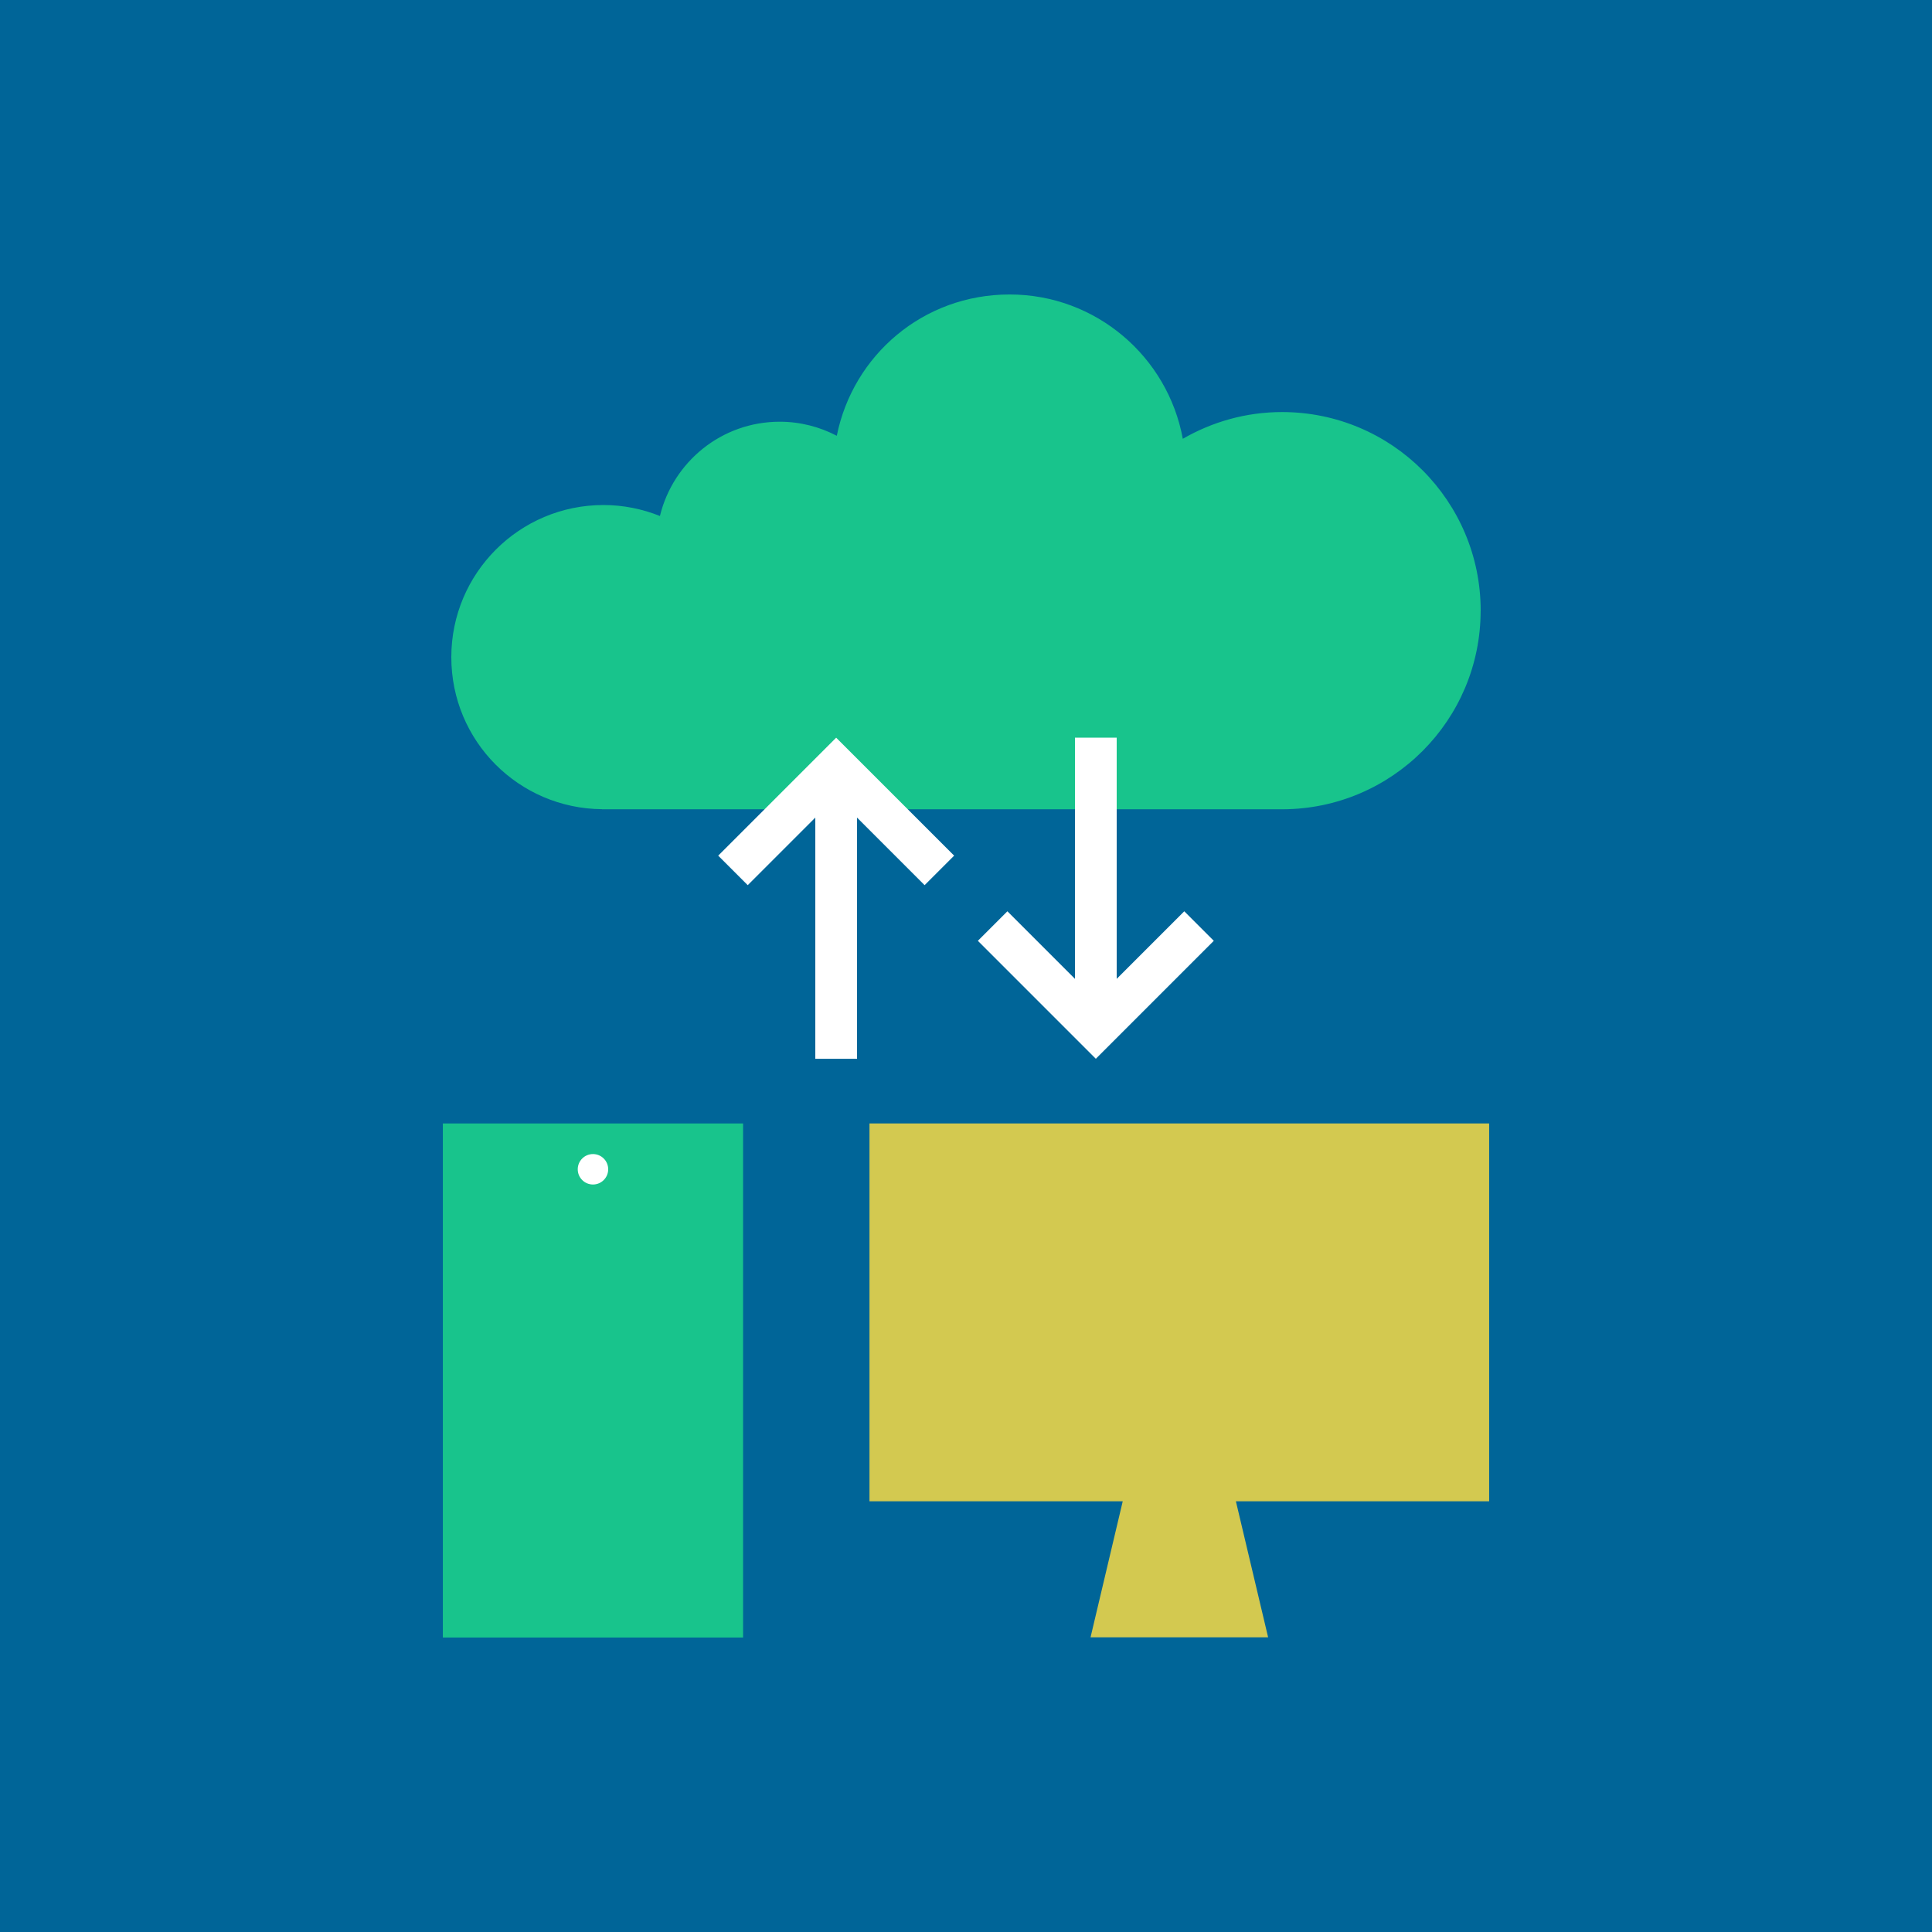 <?xml version="1.0" encoding="UTF-8"?><svg id="Layer_2" xmlns="http://www.w3.org/2000/svg" width="500" height="500" viewBox="0 0 500 500"><rect width="500" height="500" style="fill:#006598;"/><path d="M383.2,158.04c0-28.39-23.01-51.4-51.4-51.4-9.37,0-18.12,2.55-25.69,6.92-3.9-21.24-22.47-37.35-44.83-37.35s-40.52,15.71-44.72,36.57c-4.42-2.31-9.44-3.64-14.77-3.64-15.04,0-27.61,10.41-31,24.4-4.52-1.81-9.45-2.84-14.62-2.84-21.74,0-39.37,17.63-39.37,39.37s17.45,39.17,39.03,39.35v.02h176.07c28.34-.07,51.29-23.05,51.29-51.4Z" style="fill:#18c48c;"/><polygon points="385.39 290.75 225.02 290.75 225.02 388.54 290.56 388.54 282.23 423.74 328.19 423.74 319.85 388.54 385.39 388.54 385.39 290.75" style="fill:#d3c950;"/><rect x="114.61" y="290.75" width="77.7" height="133.04" style="fill:#18c48c;"/><circle cx="153.46" cy="302.61" r="3.94" style="fill:#fff;"/><polygon points="306.49 235.84 289 253.33 289 190.91 278.2 190.91 278.2 253.33 260.71 235.84 253.07 243.48 283.6 274.01 314.13 243.48 306.49 235.84" style="fill:#fff;"/><polygon points="239.29 229.08 221.8 211.59 221.8 274.01 211 274.01 211 211.59 193.51 229.08 185.87 221.44 216.4 190.91 246.93 221.44 239.29 229.08" style="fill:#fff;"/></svg>